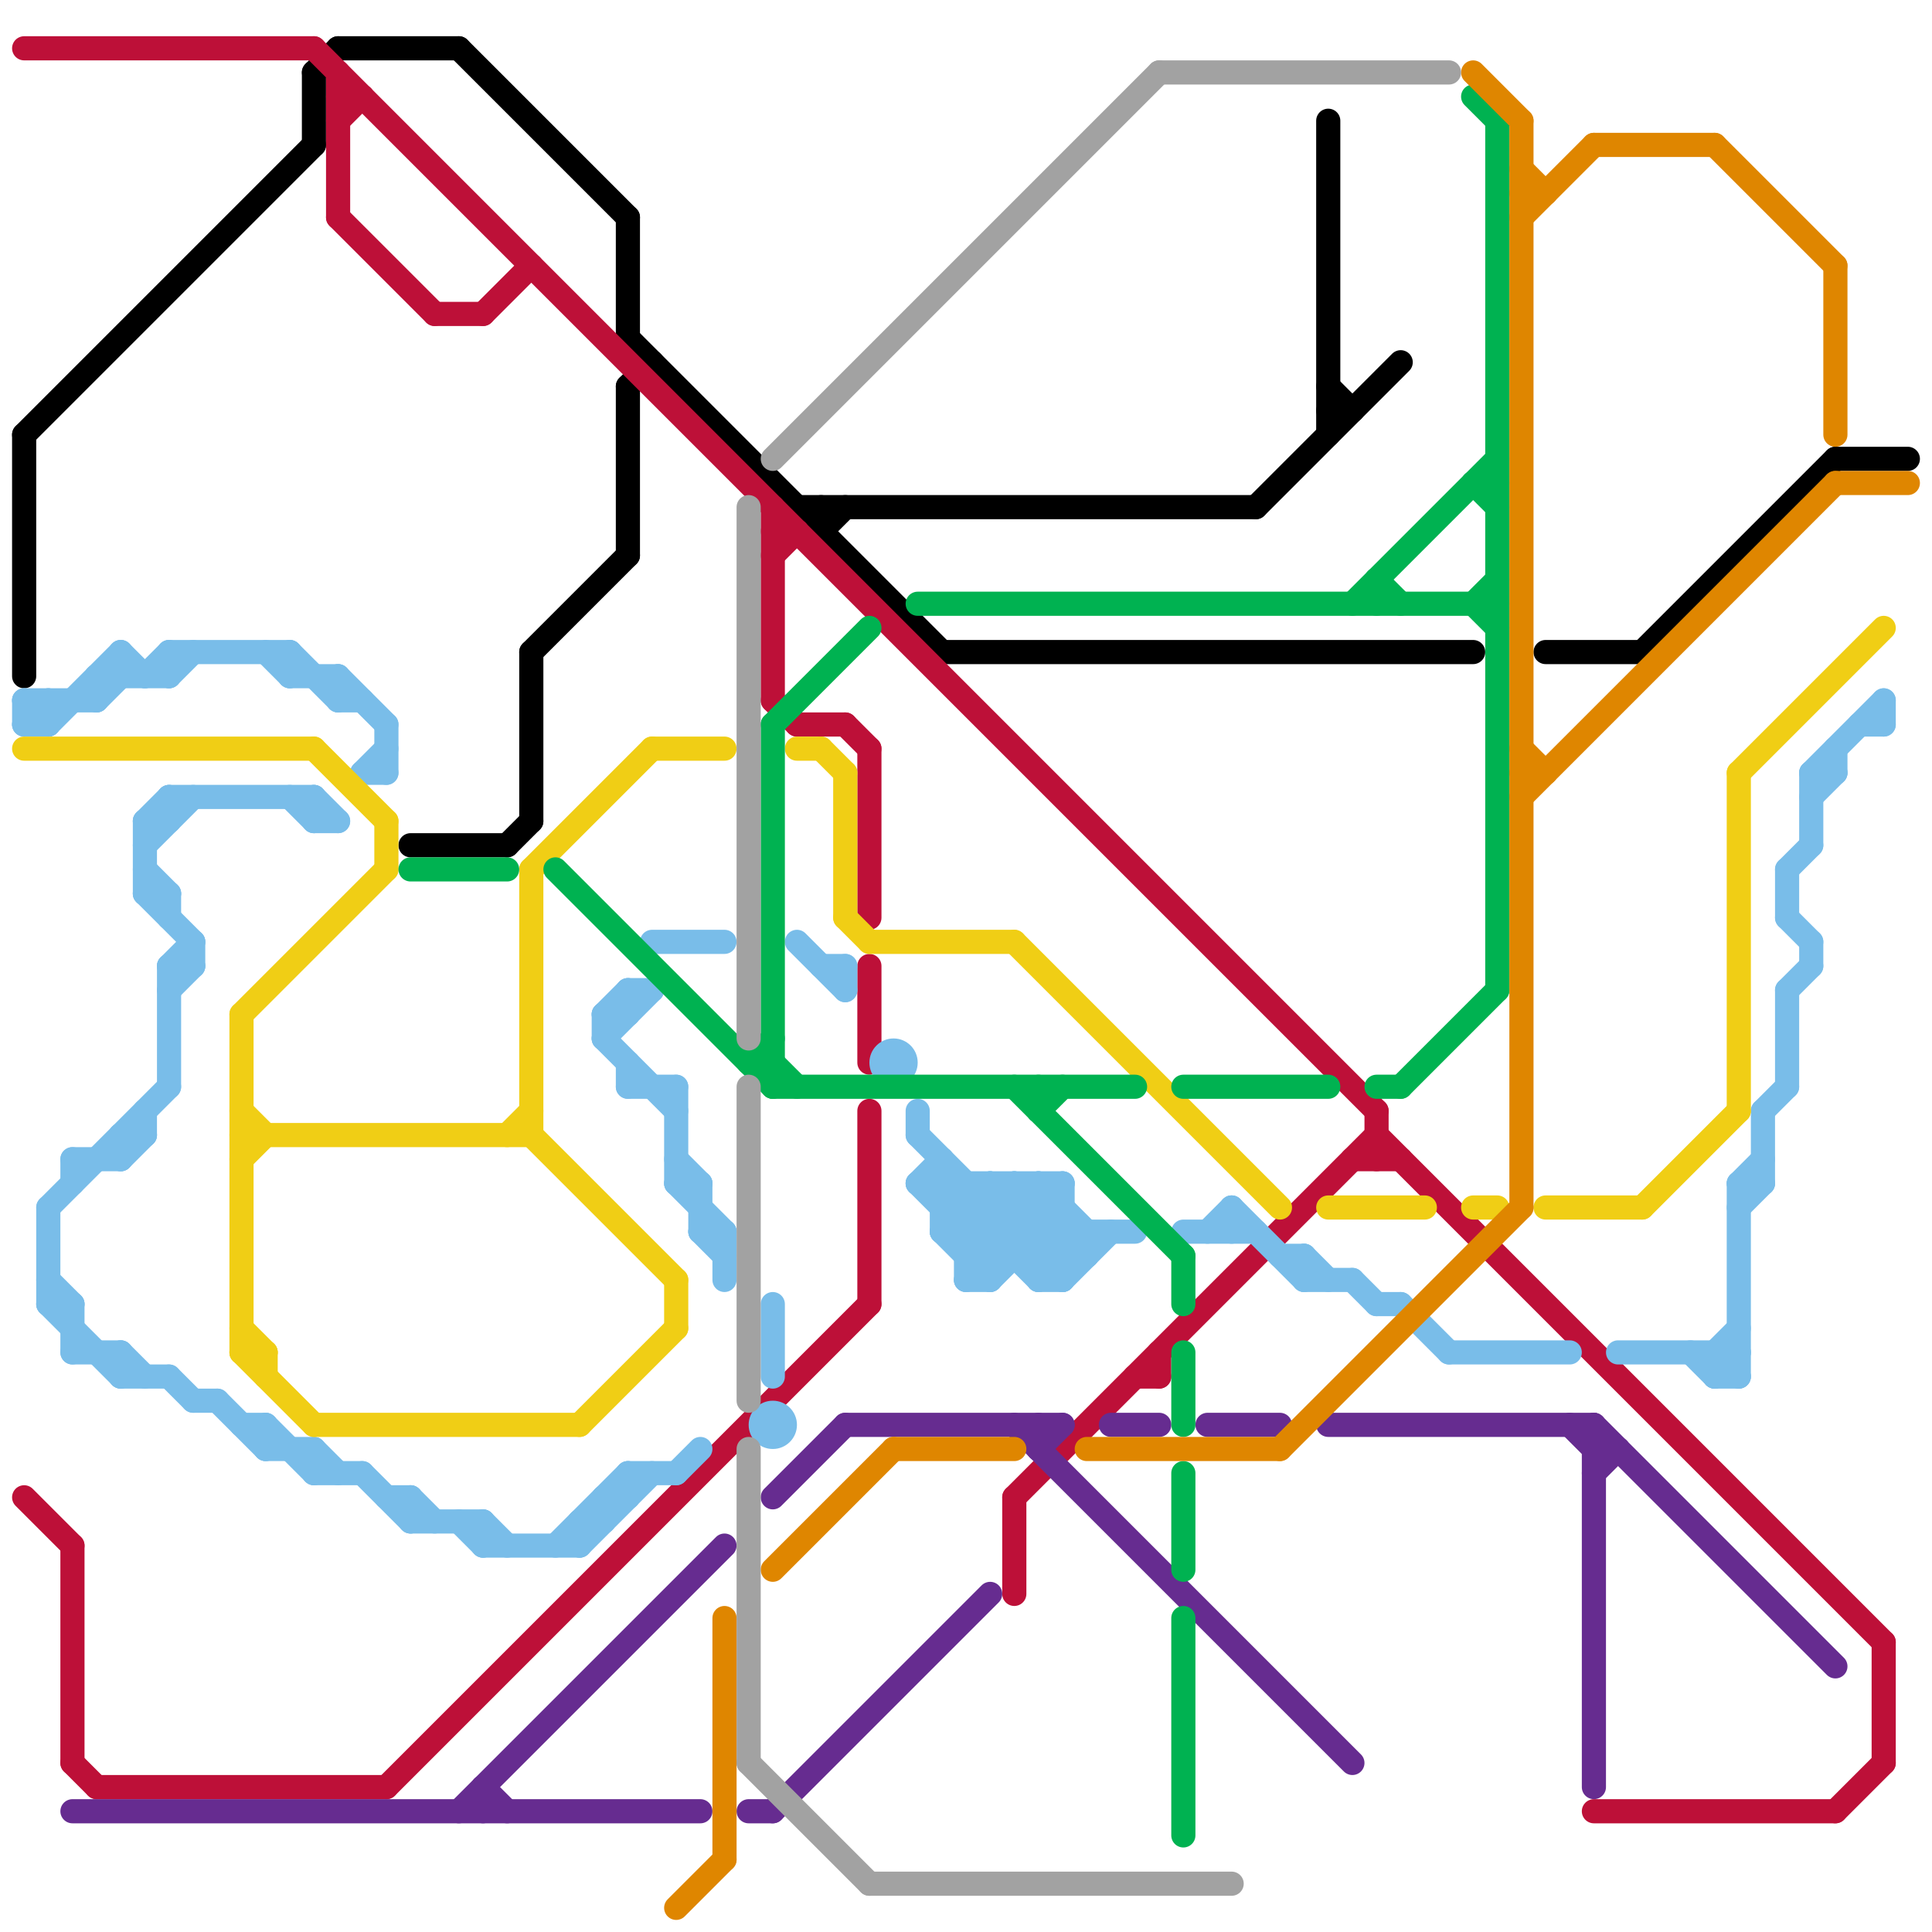 
<svg version="1.1" xmlns="http://www.w3.org/2000/svg" viewBox="0 0 80 80">
<style>line { stroke-width: 1; fill: none; stroke-linecap: round; stroke-linejoin: round; } .c0 { stroke: #000000 } .c1 { stroke: #bd1038 } .c2 { stroke: #79bde9 } .c3 { stroke: #f0ce15 } .c4 { stroke: #662c90 } .c5 { stroke: #00b251 } .c6 { stroke: #df8600 } .c7 { stroke: #a2a2a2 }</style><line class="c0" x1="1" y1="18" x2="1" y2="28"/><line class="c0" x1="26" y1="16" x2="26" y2="23"/><line class="c0" x1="22" y1="27" x2="22" y2="34"/><line class="c0" x1="34" y1="21" x2="34" y2="22"/><line class="c0" x1="13" y1="3" x2="14" y2="2"/><line class="c0" x1="55" y1="5" x2="55" y2="18"/><line class="c0" x1="55" y1="17" x2="56" y2="17"/><line class="c0" x1="26" y1="16" x2="27" y2="15"/><line class="c0" x1="64" y1="27" x2="68" y2="27"/><line class="c0" x1="13" y1="3" x2="13" y2="6"/><line class="c0" x1="52" y1="21" x2="58" y2="15"/><line class="c0" x1="26" y1="14" x2="39" y2="27"/><line class="c0" x1="19" y1="2" x2="26" y2="9"/><line class="c0" x1="33" y1="21" x2="52" y2="21"/><line class="c0" x1="14" y1="2" x2="19" y2="2"/><line class="c0" x1="55" y1="16" x2="56" y2="17"/><line class="c0" x1="17" y1="35" x2="21" y2="35"/><line class="c0" x1="39" y1="27" x2="61" y2="27"/><line class="c0" x1="34" y1="22" x2="35" y2="21"/><line class="c0" x1="76" y1="19" x2="79" y2="19"/><line class="c0" x1="22" y1="27" x2="26" y2="23"/><line class="c0" x1="68" y1="27" x2="76" y2="19"/><line class="c0" x1="26" y1="9" x2="26" y2="14"/><line class="c0" x1="1" y1="18" x2="13" y2="6"/><line class="c0" x1="21" y1="35" x2="22" y2="34"/><line class="c1" x1="1" y1="62" x2="3" y2="64"/><line class="c1" x1="18" y1="13" x2="20" y2="13"/><line class="c1" x1="42" y1="62" x2="42" y2="66"/><line class="c1" x1="32" y1="21" x2="32" y2="29"/><line class="c1" x1="4" y1="74" x2="16" y2="74"/><line class="c1" x1="66" y1="75" x2="76" y2="75"/><line class="c1" x1="57" y1="46" x2="57" y2="48"/><line class="c1" x1="20" y1="13" x2="22" y2="11"/><line class="c1" x1="16" y1="74" x2="36" y2="54"/><line class="c1" x1="3" y1="64" x2="3" y2="73"/><line class="c1" x1="36" y1="40" x2="36" y2="44"/><line class="c1" x1="1" y1="2" x2="13" y2="2"/><line class="c1" x1="14" y1="5" x2="15" y2="4"/><line class="c1" x1="47" y1="57" x2="48" y2="57"/><line class="c1" x1="42" y1="62" x2="57" y2="47"/><line class="c1" x1="13" y1="2" x2="57" y2="46"/><line class="c1" x1="76" y1="75" x2="78" y2="73"/><line class="c1" x1="36" y1="46" x2="36" y2="54"/><line class="c1" x1="48" y1="56" x2="48" y2="57"/><line class="c1" x1="78" y1="68" x2="78" y2="73"/><line class="c1" x1="33" y1="30" x2="35" y2="30"/><line class="c1" x1="14" y1="3" x2="14" y2="9"/><line class="c1" x1="57" y1="47" x2="78" y2="68"/><line class="c1" x1="56" y1="48" x2="58" y2="48"/><line class="c1" x1="32" y1="23" x2="33" y2="22"/><line class="c1" x1="32" y1="29" x2="33" y2="30"/><line class="c1" x1="3" y1="73" x2="4" y2="74"/><line class="c1" x1="32" y1="22" x2="33" y2="22"/><line class="c1" x1="14" y1="4" x2="15" y2="4"/><line class="c1" x1="14" y1="9" x2="18" y2="13"/><line class="c1" x1="35" y1="30" x2="36" y2="31"/><line class="c1" x1="36" y1="31" x2="36" y2="38"/><line class="c2" x1="13" y1="33" x2="14" y2="34"/><line class="c2" x1="17" y1="62" x2="18" y2="63"/><line class="c2" x1="7" y1="37" x2="7" y2="38"/><line class="c2" x1="28" y1="49" x2="30" y2="51"/><line class="c2" x1="25" y1="62" x2="25" y2="63"/><line class="c2" x1="7" y1="33" x2="13" y2="33"/><line class="c2" x1="25" y1="62" x2="26" y2="62"/><line class="c2" x1="39" y1="51" x2="41" y2="53"/><line class="c2" x1="10" y1="59" x2="11" y2="59"/><line class="c2" x1="3" y1="48" x2="3" y2="49"/><line class="c2" x1="24" y1="63" x2="25" y2="63"/><line class="c2" x1="71" y1="57" x2="72" y2="57"/><line class="c2" x1="25" y1="43" x2="27" y2="41"/><line class="c2" x1="43" y1="53" x2="44" y2="53"/><line class="c2" x1="5" y1="56" x2="5" y2="57"/><line class="c2" x1="6" y1="34" x2="7" y2="34"/><line class="c2" x1="71" y1="56" x2="72" y2="55"/><line class="c2" x1="11" y1="60" x2="13" y2="60"/><line class="c2" x1="1" y1="29" x2="4" y2="29"/><line class="c2" x1="67" y1="56" x2="72" y2="56"/><line class="c2" x1="56" y1="53" x2="57" y2="54"/><line class="c2" x1="7" y1="27" x2="7" y2="28"/><line class="c2" x1="26" y1="45" x2="28" y2="45"/><line class="c2" x1="3" y1="48" x2="5" y2="48"/><line class="c2" x1="60" y1="56" x2="65" y2="56"/><line class="c2" x1="9" y1="58" x2="11" y2="60"/><line class="c2" x1="7" y1="27" x2="12" y2="27"/><line class="c2" x1="2" y1="53" x2="3" y2="54"/><line class="c2" x1="7" y1="40" x2="8" y2="40"/><line class="c2" x1="13" y1="60" x2="13" y2="61"/><line class="c2" x1="41" y1="49" x2="41" y2="53"/><line class="c2" x1="43" y1="49" x2="45" y2="51"/><line class="c2" x1="71" y1="56" x2="72" y2="57"/><line class="c2" x1="28" y1="61" x2="29" y2="60"/><line class="c2" x1="73" y1="46" x2="74" y2="45"/><line class="c2" x1="20" y1="63" x2="20" y2="64"/><line class="c2" x1="5" y1="47" x2="6" y2="47"/><line class="c2" x1="2" y1="29" x2="2" y2="30"/><line class="c2" x1="75" y1="33" x2="76" y2="32"/><line class="c2" x1="17" y1="63" x2="20" y2="63"/><line class="c2" x1="14" y1="28" x2="16" y2="30"/><line class="c2" x1="43" y1="49" x2="43" y2="53"/><line class="c2" x1="72" y1="50" x2="73" y2="49"/><line class="c2" x1="5" y1="27" x2="6" y2="28"/><line class="c2" x1="6" y1="34" x2="6" y2="37"/><line class="c2" x1="34" y1="40" x2="35" y2="40"/><line class="c2" x1="54" y1="52" x2="55" y2="53"/><line class="c2" x1="45" y1="51" x2="45" y2="52"/><line class="c2" x1="23" y1="64" x2="26" y2="61"/><line class="c2" x1="40" y1="51" x2="42" y2="49"/><line class="c2" x1="72" y1="49" x2="73" y2="48"/><line class="c2" x1="2" y1="50" x2="7" y2="45"/><line class="c2" x1="73" y1="46" x2="73" y2="49"/><line class="c2" x1="40" y1="52" x2="45" y2="52"/><line class="c2" x1="25" y1="42" x2="26" y2="41"/><line class="c2" x1="28" y1="49" x2="29" y2="49"/><line class="c2" x1="78" y1="29" x2="78" y2="30"/><line class="c2" x1="29" y1="49" x2="29" y2="51"/><line class="c2" x1="35" y1="40" x2="35" y2="41"/><line class="c2" x1="7" y1="41" x2="8" y2="40"/><line class="c2" x1="7" y1="57" x2="8" y2="58"/><line class="c2" x1="25" y1="43" x2="28" y2="46"/><line class="c2" x1="74" y1="36" x2="74" y2="38"/><line class="c2" x1="14" y1="29" x2="15" y2="29"/><line class="c2" x1="77" y1="30" x2="78" y2="30"/><line class="c2" x1="38" y1="49" x2="39" y2="48"/><line class="c2" x1="42" y1="49" x2="45" y2="52"/><line class="c2" x1="7" y1="40" x2="7" y2="45"/><line class="c2" x1="43" y1="53" x2="45" y2="51"/><line class="c2" x1="6" y1="37" x2="8" y2="39"/><line class="c2" x1="17" y1="62" x2="17" y2="63"/><line class="c2" x1="50" y1="51" x2="51" y2="50"/><line class="c2" x1="7" y1="33" x2="7" y2="34"/><line class="c2" x1="15" y1="32" x2="16" y2="31"/><line class="c2" x1="12" y1="27" x2="14" y2="29"/><line class="c2" x1="1" y1="29" x2="1" y2="30"/><line class="c2" x1="24" y1="63" x2="24" y2="64"/><line class="c2" x1="74" y1="41" x2="75" y2="40"/><line class="c2" x1="26" y1="41" x2="26" y2="42"/><line class="c2" x1="44" y1="49" x2="44" y2="53"/><line class="c2" x1="6" y1="34" x2="7" y2="33"/><line class="c2" x1="26" y1="61" x2="26" y2="62"/><line class="c2" x1="3" y1="54" x2="3" y2="56"/><line class="c2" x1="2" y1="54" x2="5" y2="57"/><line class="c2" x1="40" y1="49" x2="40" y2="53"/><line class="c2" x1="7" y1="28" x2="8" y2="27"/><line class="c2" x1="27" y1="39" x2="30" y2="39"/><line class="c2" x1="13" y1="34" x2="14" y2="34"/><line class="c2" x1="40" y1="53" x2="41" y2="53"/><line class="c2" x1="12" y1="28" x2="14" y2="28"/><line class="c2" x1="38" y1="49" x2="44" y2="49"/><line class="c2" x1="41" y1="53" x2="44" y2="50"/><line class="c2" x1="8" y1="39" x2="8" y2="40"/><line class="c2" x1="38" y1="49" x2="41" y2="52"/><line class="c2" x1="1" y1="30" x2="2" y2="30"/><line class="c2" x1="76" y1="31" x2="76" y2="32"/><line class="c2" x1="20" y1="64" x2="24" y2="64"/><line class="c2" x1="13" y1="60" x2="14" y2="61"/><line class="c2" x1="28" y1="48" x2="29" y2="49"/><line class="c2" x1="5" y1="47" x2="5" y2="48"/><line class="c2" x1="29" y1="51" x2="30" y2="52"/><line class="c2" x1="20" y1="63" x2="21" y2="64"/><line class="c2" x1="40" y1="52" x2="43" y2="49"/><line class="c2" x1="71" y1="56" x2="71" y2="57"/><line class="c2" x1="12" y1="33" x2="13" y2="34"/><line class="c2" x1="32" y1="54" x2="32" y2="57"/><line class="c2" x1="8" y1="58" x2="9" y2="58"/><line class="c2" x1="38" y1="46" x2="38" y2="47"/><line class="c2" x1="5" y1="27" x2="5" y2="28"/><line class="c2" x1="24" y1="64" x2="27" y2="61"/><line class="c2" x1="54" y1="52" x2="54" y2="53"/><line class="c2" x1="19" y1="63" x2="20" y2="64"/><line class="c2" x1="16" y1="30" x2="16" y2="32"/><line class="c2" x1="74" y1="41" x2="74" y2="45"/><line class="c2" x1="3" y1="56" x2="5" y2="56"/><line class="c2" x1="30" y1="51" x2="30" y2="53"/><line class="c2" x1="72" y1="49" x2="72" y2="57"/><line class="c2" x1="11" y1="27" x2="12" y2="28"/><line class="c2" x1="5" y1="57" x2="7" y2="57"/><line class="c2" x1="11" y1="59" x2="13" y2="61"/><line class="c2" x1="74" y1="38" x2="75" y2="39"/><line class="c2" x1="16" y1="62" x2="17" y2="62"/><line class="c2" x1="75" y1="32" x2="76" y2="32"/><line class="c2" x1="13" y1="33" x2="13" y2="34"/><line class="c2" x1="71" y1="57" x2="72" y2="56"/><line class="c2" x1="28" y1="45" x2="28" y2="49"/><line class="c2" x1="13" y1="61" x2="15" y2="61"/><line class="c2" x1="38" y1="47" x2="44" y2="53"/><line class="c2" x1="5" y1="48" x2="6" y2="47"/><line class="c2" x1="5" y1="56" x2="6" y2="57"/><line class="c2" x1="58" y1="54" x2="60" y2="56"/><line class="c2" x1="51" y1="50" x2="51" y2="51"/><line class="c2" x1="53" y1="52" x2="54" y2="52"/><line class="c2" x1="7" y1="40" x2="8" y2="39"/><line class="c2" x1="6" y1="28" x2="7" y2="27"/><line class="c2" x1="6" y1="46" x2="6" y2="47"/><line class="c2" x1="1" y1="29" x2="2" y2="30"/><line class="c2" x1="51" y1="50" x2="54" y2="53"/><line class="c2" x1="14" y1="28" x2="14" y2="29"/><line class="c2" x1="39" y1="50" x2="40" y2="49"/><line class="c2" x1="4" y1="28" x2="7" y2="28"/><line class="c2" x1="75" y1="32" x2="75" y2="35"/><line class="c2" x1="6" y1="36" x2="7" y2="37"/><line class="c2" x1="26" y1="61" x2="28" y2="61"/><line class="c2" x1="4" y1="28" x2="4" y2="29"/><line class="c2" x1="6" y1="35" x2="8" y2="33"/><line class="c2" x1="54" y1="53" x2="56" y2="53"/><line class="c2" x1="15" y1="32" x2="16" y2="32"/><line class="c2" x1="39" y1="51" x2="47" y2="51"/><line class="c2" x1="15" y1="61" x2="17" y2="63"/><line class="c2" x1="39" y1="49" x2="43" y2="53"/><line class="c2" x1="2" y1="50" x2="2" y2="54"/><line class="c2" x1="1" y1="30" x2="2" y2="29"/><line class="c2" x1="70" y1="56" x2="71" y2="57"/><line class="c2" x1="29" y1="51" x2="30" y2="51"/><line class="c2" x1="2" y1="30" x2="5" y2="27"/><line class="c2" x1="6" y1="37" x2="7" y2="37"/><line class="c2" x1="26" y1="41" x2="27" y2="41"/><line class="c2" x1="49" y1="51" x2="52" y2="51"/><line class="c2" x1="39" y1="51" x2="41" y2="49"/><line class="c2" x1="41" y1="49" x2="44" y2="52"/><line class="c2" x1="11" y1="59" x2="11" y2="60"/><line class="c2" x1="39" y1="48" x2="39" y2="51"/><line class="c2" x1="4" y1="29" x2="5" y2="28"/><line class="c2" x1="72" y1="49" x2="73" y2="49"/><line class="c2" x1="2" y1="54" x2="3" y2="54"/><line class="c2" x1="74" y1="36" x2="75" y2="35"/><line class="c2" x1="75" y1="39" x2="75" y2="40"/><line class="c2" x1="26" y1="44" x2="26" y2="45"/><line class="c2" x1="75" y1="32" x2="78" y2="29"/><line class="c2" x1="33" y1="39" x2="35" y2="41"/><line class="c2" x1="12" y1="27" x2="12" y2="28"/><line class="c2" x1="57" y1="54" x2="58" y2="54"/><line class="c2" x1="40" y1="53" x2="44" y2="49"/><line class="c2" x1="25" y1="42" x2="25" y2="43"/><line class="c2" x1="25" y1="42" x2="26" y2="42"/><line class="c2" x1="42" y1="49" x2="42" y2="52"/><line class="c2" x1="44" y1="53" x2="46" y2="51"/><line class="c2" x1="43" y1="52" x2="44" y2="51"/><line class="c2" x1="39" y1="50" x2="44" y2="50"/><circle cx="32" cy="59" r="1" fill="#79bde9" /><circle cx="37" cy="44" r="1" fill="#79bde9" /><line class="c3" x1="24" y1="59" x2="28" y2="55"/><line class="c3" x1="10" y1="47" x2="22" y2="47"/><line class="c3" x1="35" y1="32" x2="35" y2="38"/><line class="c3" x1="28" y1="53" x2="28" y2="55"/><line class="c3" x1="10" y1="42" x2="10" y2="56"/><line class="c3" x1="13" y1="59" x2="24" y2="59"/><line class="c3" x1="61" y1="50" x2="62" y2="50"/><line class="c3" x1="21" y1="47" x2="22" y2="46"/><line class="c3" x1="55" y1="50" x2="59" y2="50"/><line class="c3" x1="34" y1="31" x2="35" y2="32"/><line class="c3" x1="10" y1="56" x2="11" y2="56"/><line class="c3" x1="33" y1="31" x2="34" y2="31"/><line class="c3" x1="64" y1="50" x2="68" y2="50"/><line class="c3" x1="10" y1="55" x2="11" y2="56"/><line class="c3" x1="72" y1="32" x2="78" y2="26"/><line class="c3" x1="35" y1="38" x2="36" y2="39"/><line class="c3" x1="1" y1="31" x2="13" y2="31"/><line class="c3" x1="36" y1="39" x2="42" y2="39"/><line class="c3" x1="16" y1="34" x2="16" y2="36"/><line class="c3" x1="22" y1="47" x2="28" y2="53"/><line class="c3" x1="10" y1="56" x2="13" y2="59"/><line class="c3" x1="13" y1="31" x2="16" y2="34"/><line class="c3" x1="72" y1="32" x2="72" y2="46"/><line class="c3" x1="11" y1="56" x2="11" y2="57"/><line class="c3" x1="10" y1="48" x2="11" y2="47"/><line class="c3" x1="68" y1="50" x2="72" y2="46"/><line class="c3" x1="22" y1="36" x2="22" y2="47"/><line class="c3" x1="22" y1="36" x2="27" y2="31"/><line class="c3" x1="27" y1="31" x2="30" y2="31"/><line class="c3" x1="42" y1="39" x2="53" y2="50"/><line class="c3" x1="10" y1="46" x2="11" y2="47"/><line class="c3" x1="10" y1="42" x2="16" y2="36"/><line class="c4" x1="46" y1="59" x2="48" y2="59"/><line class="c4" x1="65" y1="59" x2="66" y2="60"/><line class="c4" x1="31" y1="75" x2="32" y2="75"/><line class="c4" x1="66" y1="60" x2="67" y2="60"/><line class="c4" x1="3" y1="75" x2="29" y2="75"/><line class="c4" x1="20" y1="74" x2="20" y2="75"/><line class="c4" x1="43" y1="59" x2="43" y2="60"/><line class="c4" x1="66" y1="59" x2="66" y2="74"/><line class="c4" x1="66" y1="59" x2="76" y2="69"/><line class="c4" x1="66" y1="61" x2="67" y2="60"/><line class="c4" x1="42" y1="59" x2="56" y2="73"/><line class="c4" x1="50" y1="59" x2="53" y2="59"/><line class="c4" x1="55" y1="59" x2="66" y2="59"/><line class="c4" x1="35" y1="59" x2="44" y2="59"/><line class="c4" x1="43" y1="60" x2="44" y2="59"/><line class="c4" x1="32" y1="62" x2="35" y2="59"/><line class="c4" x1="32" y1="75" x2="41" y2="66"/><line class="c4" x1="20" y1="74" x2="21" y2="75"/><line class="c4" x1="19" y1="75" x2="30" y2="64"/><line class="c5" x1="61" y1="20" x2="62" y2="21"/><line class="c5" x1="49" y1="52" x2="49" y2="54"/><line class="c5" x1="49" y1="56" x2="49" y2="59"/><line class="c5" x1="32" y1="30" x2="32" y2="45"/><line class="c5" x1="32" y1="45" x2="47" y2="45"/><line class="c5" x1="57" y1="24" x2="57" y2="25"/><line class="c5" x1="61" y1="25" x2="62" y2="26"/><line class="c5" x1="31" y1="44" x2="32" y2="43"/><line class="c5" x1="61" y1="20" x2="62" y2="20"/><line class="c5" x1="43" y1="45" x2="43" y2="46"/><line class="c5" x1="32" y1="44" x2="33" y2="45"/><line class="c5" x1="38" y1="25" x2="62" y2="25"/><line class="c5" x1="32" y1="30" x2="36" y2="26"/><line class="c5" x1="49" y1="67" x2="49" y2="76"/><line class="c5" x1="56" y1="25" x2="62" y2="19"/><line class="c5" x1="49" y1="45" x2="55" y2="45"/><line class="c5" x1="57" y1="45" x2="58" y2="45"/><line class="c5" x1="23" y1="36" x2="32" y2="45"/><line class="c5" x1="62" y1="5" x2="62" y2="41"/><line class="c5" x1="49" y1="61" x2="49" y2="65"/><line class="c5" x1="57" y1="24" x2="58" y2="25"/><line class="c5" x1="61" y1="4" x2="62" y2="5"/><line class="c5" x1="17" y1="36" x2="21" y2="36"/><line class="c5" x1="58" y1="45" x2="62" y2="41"/><line class="c5" x1="42" y1="45" x2="49" y2="52"/><line class="c5" x1="43" y1="46" x2="44" y2="45"/><line class="c5" x1="61" y1="25" x2="62" y2="24"/><line class="c5" x1="31" y1="44" x2="32" y2="44"/><line class="c6" x1="45" y1="60" x2="53" y2="60"/><line class="c6" x1="76" y1="20" x2="79" y2="20"/><line class="c6" x1="28" y1="79" x2="30" y2="77"/><line class="c6" x1="30" y1="67" x2="30" y2="77"/><line class="c6" x1="66" y1="6" x2="71" y2="6"/><line class="c6" x1="53" y1="60" x2="63" y2="50"/><line class="c6" x1="63" y1="33" x2="76" y2="20"/><line class="c6" x1="63" y1="31" x2="64" y2="32"/><line class="c6" x1="76" y1="11" x2="76" y2="18"/><line class="c6" x1="71" y1="6" x2="76" y2="11"/><line class="c6" x1="61" y1="3" x2="63" y2="5"/><line class="c6" x1="63" y1="5" x2="63" y2="50"/><line class="c6" x1="63" y1="7" x2="64" y2="8"/><line class="c6" x1="37" y1="60" x2="42" y2="60"/><line class="c6" x1="63" y1="8" x2="64" y2="8"/><line class="c6" x1="63" y1="9" x2="66" y2="6"/><line class="c6" x1="63" y1="32" x2="64" y2="32"/><line class="c6" x1="32" y1="65" x2="37" y2="60"/><line class="c7" x1="48" y1="3" x2="60" y2="3"/><line class="c7" x1="31" y1="45" x2="31" y2="58"/><line class="c7" x1="31" y1="21" x2="31" y2="43"/><line class="c7" x1="32" y1="19" x2="48" y2="3"/><line class="c7" x1="31" y1="73" x2="36" y2="78"/><line class="c7" x1="31" y1="60" x2="31" y2="73"/><line class="c7" x1="36" y1="78" x2="51" y2="78"/>


</svg>


